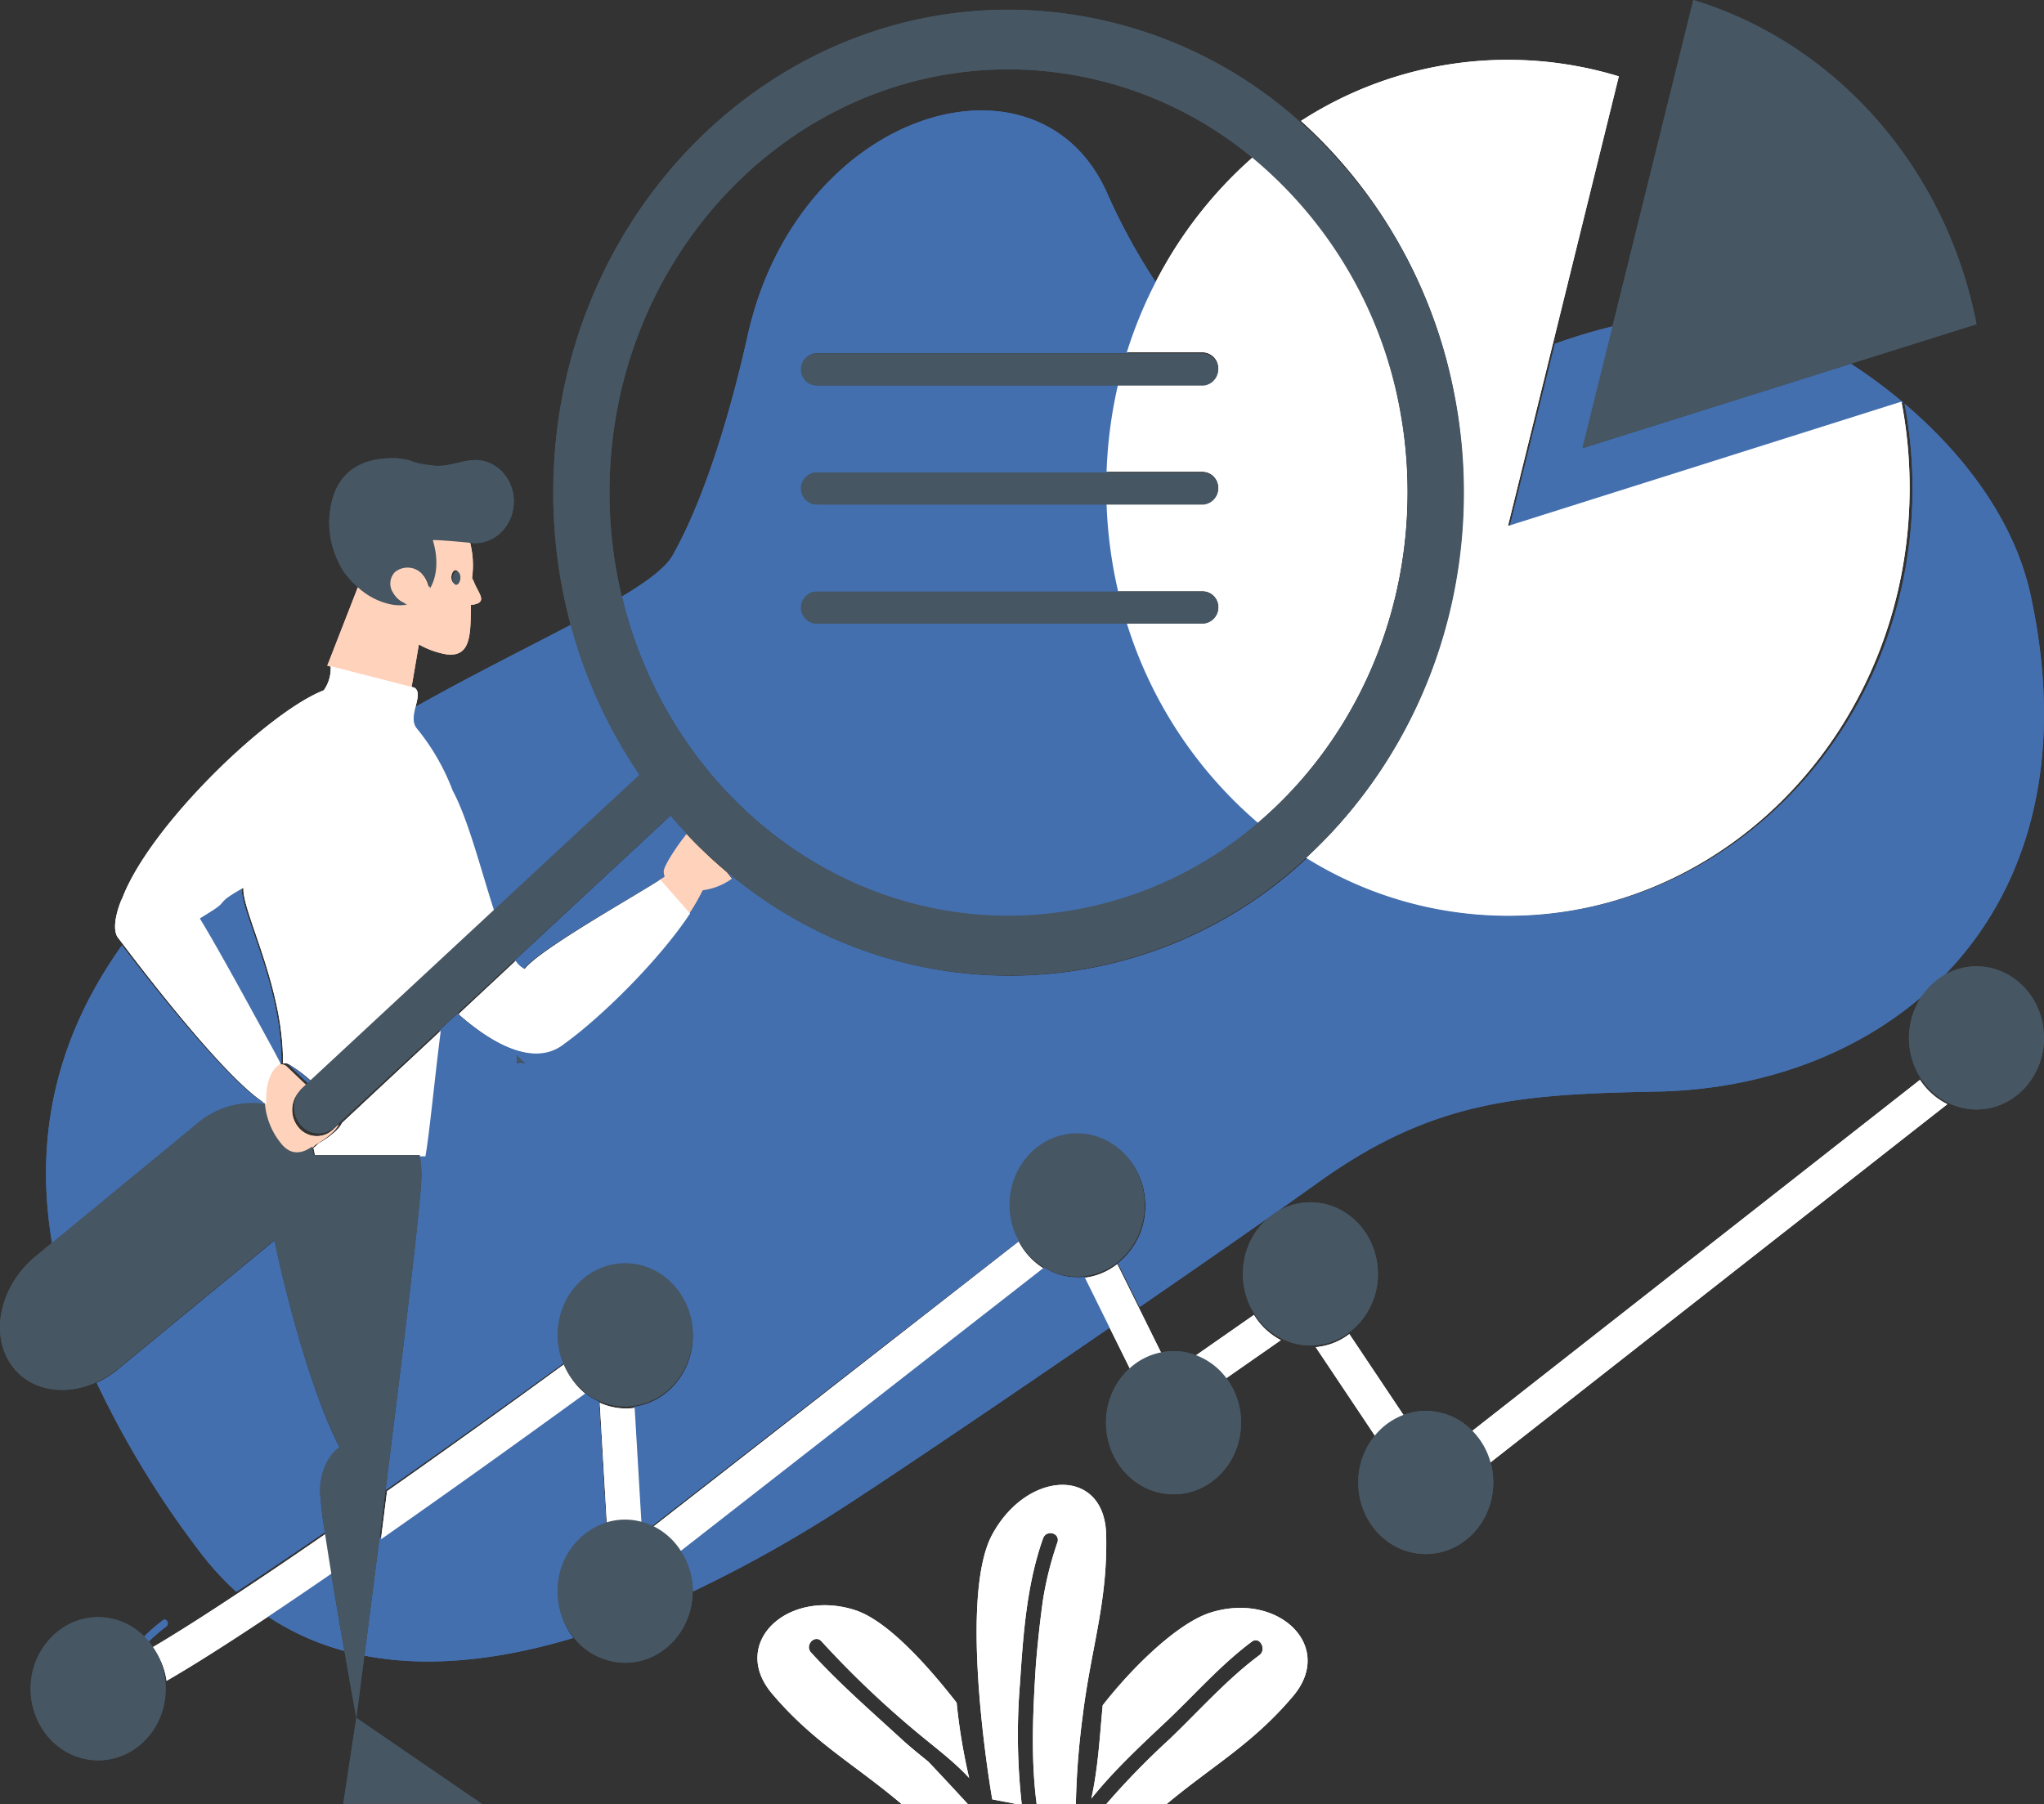 <svg xmlns="http://www.w3.org/2000/svg" width="443.999" height="392" viewBox="0 0 443.999 392"><rect x="0" y="0" width="443.999" height="392" fill="#333333" stroke="none"/><g transform="translate(-1135.001 -3282)"><path d="M1237.55,3407.66c.01-.19.03-.38.05-.57a19.879,19.879,0,0,0-.56-7.48l-.1-.01c-.66-.08-9.01-.87-8.2-.5,1.18,3.92.99,7.75-.63,10.47a6.643,6.643,0,0,0-1.63-3.09c-1.55-1.59-4.24-2.09-5.98-.52a3.631,3.631,0,0,0-.46,4.55,5.82,5.82,0,0,0,1.38,1.64,5.569,5.569,0,0,0,1.71.96,9.259,9.259,0,0,1-3.28.01,14.6,14.6,0,0,1-6.5-2.99.2.2,0,0,1-.07-.06c-.19-.14-.36-.31-.55-.46l-6.64,17.03,18.31,4.67,1.59-9.29a18.535,18.535,0,0,0,5.96,2.15c5.4.69,5.27-4.36,5.34-10.75a4.518,4.518,0,0,0,1.48-.32c1.7-.76.07-2.44-.78-4.57A5.453,5.453,0,0,0,1237.55,3407.66Zm-2.82-.23c-.08.79-.51,1.4-.97,1.35s-.78-.75-.71-1.55.51-1.4.97-1.35S1234.8,3406.62,1234.73,3407.43Zm59.27,65.54a13.923,13.923,0,0,1-6.43,2.58c-.17.36-.35.73-.55,1.1-.06.11-.12.23-.18.34-.15.28-.3.55-.45.82-.08.13-.15.26-.22.38-.17.29-.34.57-.52.86a3.785,3.785,0,0,1-.2.34c-.24.38-.48.76-.73,1.14-.02.02-.03.04-.05.06l-6.49-7.35c.36-.24.71-.46,1.07-.69a2.91,2.91,0,0,1-.21-1.18c.03-1.03,2.36-4.85,5.02-8.19a102,102,0,0,0,8.81,8.34Zm-86.64,54.46,1.19-1.11c-.6,1.49-3.08,3.21-4.36,4.03-.47.29-.79.47-.79.47a.743.743,0,0,0-.06.07l-.03.03c-.04.04-.1.09-.16.15l-.06.06q-.12.105-.27.24l-.05.05c-.13.1-.28.22-.44.34a2.745,2.745,0,0,1-.33.23c-.05.03-.09.06-.14.09a3.251,3.251,0,0,1-.31.19c-.04.02-.07.04-.11.06-.14.08-.29.15-.44.22-.05.02-.09.04-.14.06q-.18.075-.39.15c-.04.01-.08.03-.12.04-.17.05-.34.09-.52.13a.5.5,0,0,0-.12.02c-.15.02-.3.03-.45.04-.05,0-.09.01-.14.01a5.247,5.247,0,0,1-.56-.03.426.426,0,0,0-.11-.02c-.16-.03-.32-.07-.49-.12-.05-.02-.1-.03-.15-.05a3.765,3.765,0,0,1-.58-.27.161.161,0,0,1-.07-.04,3.458,3.458,0,0,1-.52-.36,1.01,1.01,0,0,1-.16-.13,5.049,5.049,0,0,1-.58-.56c-.17-.18-.31-.38-.46-.56a16.206,16.206,0,0,1-1.5-2.27,16.043,16.043,0,0,1-1.87-6.2,1.971,1.971,0,0,1-.02-.23c-.32-4.21,1.06-7.88,3.15-8.72.01.01.01.02.02.03v-.03a3.806,3.806,0,0,1,.45-.13,2.345,2.345,0,0,1,.65-.04,2.3,2.3,0,0,1,.82.32l4.34,4.15-1.19,1.11a5.709,5.709,0,0,0-1.66,2.91,5.9,5.9,0,0,0,1.16,5.14A5.141,5.141,0,0,0,1207.36,3527.43Z" fill="#ffd2bb"/><path d="M1166.15,3637.73a41.219,41.219,0,0,1,4.23-3.69c.78-.58,1.52.78.75,1.35a41.424,41.424,0,0,0-3.97,3.42C1166.84,3638.43,1166.5,3638.07,1166.15,3637.73Zm21.36-162.86c-5.99,3.34-3.44,2.81-6.51,4.78,1.47-.94,3.82-2.35,6.53-3.94A4.816,4.816,0,0,1,1187.51,3474.87Zm14.92,42.01a30.666,30.666,0,0,0-4.85-3.65l4.33,4.13Zm177.5-99.37h-67.6a3.5,3.5,0,0,1,0-6.98h65.69a98.647,98.647,0,0,1-2.51-18.92h-63.18a3.5,3.5,0,0,1,0-6.99h63.18a98.649,98.649,0,0,1,2.51-18.91h-65.69a3.5,3.5,0,0,1,0-6.99h67.6a96.278,96.278,0,0,1,6.26-15.2,132.882,132.882,0,0,1-10.74-19.65c-14.79-33.25-66.62-18.4-77.91,30.43-.78,3.38-6.61,30.89-16.39,48.31-1.51,2.69-5.43,5.64-11.02,8.99a94.248,94.248,0,0,0,13.08,30.21,91.952,91.952,0,0,0,6.68,8.88c15.89,18.63,38.86,30.36,64.37,30.36a83.341,83.341,0,0,0,54.25-20.26A93.213,93.213,0,0,1,1379.93,3417.51Zm-174.4,197.42c-6.89,4.72-13.36,9.09-19.2,12.93a64.361,64.361,0,0,1-8.32-9.22,204.186,204.186,0,0,1-21.99-36.16,21.2,21.2,0,0,0,4.57-2.89l34.02-28.01c2.94,14.27,8.59,34.4,14.19,45.02-2.55,1.79-4.29,5.41-4.29,9.58A85.031,85.031,0,0,0,1205.53,3614.93Zm1.33,8.57c.91,5.64,1.97,11.8,2.91,17.2a56.451,56.451,0,0,1-16.95-7.72Q1199.06,3628.825,1206.86,3623.5Zm49.33,4.51a16.112,16.112,0,0,0,3.33,9.88c-15.4,4.62-31.01,6.62-45.32,3.84.89-6.89,2.03-15.81,3.27-25.55,17.43-12.12,34.61-24.48,44.46-31.62a14.421,14.421,0,0,0,3.18,2l1.57,26.53A15.485,15.485,0,0,0,1256.19,3628.01Zm206.75-231.61,9.83-39.71a122.813,122.813,0,0,1,12.81-3.84l-6.56,26.49,58.07-18.28a113.618,113.618,0,0,1,11.36,8.43Zm0,84.54A83.347,83.347,0,0,1,1419,3468.4a94.494,94.494,0,0,1-126.04,3.02l1.12,1.44a14.007,14.007,0,0,1-6.41,2.57c-.16.35-.35.72-.54,1.09-.06.11-.12.23-.18.34-.15.27-.29.54-.45.81-.07.13-.15.25-.22.38-.16.28-.33.57-.51.86l-.21.33c-.23.38-.47.75-.73,1.13a.162.162,0,0,1-.04.07c-6.47,9.76-18.89,22.17-27.42,28.3-6.4,5.05-15.5.09-22.99-6.48l-3.89,3.62c-1.27,9.74-2.49,22.61-3.34,27.23h1.7a.01.01,0,0,1,.01.01h-2.67a24.125,24.125,0,0,1,.39,4.3c0,5.14-4.03,38.4-7.79,68.32,12.4-8.67,25.6-18.09,38.54-27.49a16.2,16.2,0,0,1-1.14-6.02c0-8.6,6.57-15.57,14.68-15.57s14.68,6.97,14.68,15.57c0,7.94-5.6,14.47-12.83,15.44l1.49,25.19a13.954,13.954,0,0,1,2.31.78l79.84-62.02a16.262,16.262,0,0,1-1.9-7.65c0-8.6,6.57-15.57,14.68-15.57s14.68,6.97,14.68,15.57a15.844,15.844,0,0,1-5.98,12.52l4.72,9.49c15.87-10.92,30.41-21.06,38.64-26.97,25.08-18.03,43.88-19.25,73.81-19.84,22.08-.44,43.12-7.8,58.62-21.68a15.109,15.109,0,0,1,2.93-2.78c18.21-18.15,27.55-46.16,19.56-83.29-3.55-16.5-14.69-30.9-27.41-41.7a98.542,98.542,0,0,1,1.73,18.4C1550.44,3439.38,1511.26,3480.94,1462.94,3480.94Zm-214.54,31.98a2.423,2.423,0,0,0-1.1.17c0-.56-.01-1.12-.01-1.7l1.93,1.84A2.521,2.521,0,0,0,1248.4,3512.92Zm-1.59-22.2,33.88-31.49q1.7,2,3.49,3.9c-2.65,3.32-4.97,7.12-5,8.14a2.705,2.705,0,0,0,.21,1.17c-.36.23-.71.45-1.07.68-5.54,3.59-26.19,15.08-29.54,19.37A5.055,5.055,0,0,1,1246.81,3490.72Zm-21.84-54.99c12.44-6.99,24.36-12.89,34.04-17.98a107.336,107.336,0,0,0,14.96,32.65l-31.81,29.55c-2.87-8.77-5.69-19.93-9.07-26.14a48.087,48.087,0,0,0-7.79-13.47C1224.24,3439.08,1224.57,3437.36,1224.97,3435.73Zm-47.35,90.64-31.3,25.78c-4.38-25.73,2.52-47.01,15.17-64.75,4.89,6.41,22.72,29.53,31.02,34.35a1.639,1.639,0,0,0,.02.23A18.632,18.632,0,0,0,1177.62,3526.37Zm193.18,33.07,5.42,10.91c-22.01,15.11-45.27,30.87-57.1,38.55a285.86,285.86,0,0,1-33.58,18.88,16.069,16.069,0,0,0-2.88-9.01l79.03-61.39a13.986,13.986,0,0,0,7.45,2.17A13.087,13.087,0,0,0,1370.8,3559.44Zm-175.13-46.35h-.02c-.58-1.14-1.2-2.31-1.83-3.45-2.87-5.19-11.39-20.93-15.81-28.13,1.06-.64,2.07-1.27,2.99-1.86,1.47-.94,3.82-2.35,6.53-3.94.49,5.83,8.78,21.51,8.59,37.25A2.131,2.131,0,0,0,1195.67,3513.09Zm0,0h-.02c.01.01.01.02.02.03Zm7.57,17.82-.05.05Zm-1.38.96c-.14.08-.29.15-.44.22C1201.57,3532.02,1201.72,3531.95,1201.86,3531.87Zm-2.17.65c.15-.01.3-.02.45-.04A3.417,3.417,0,0,1,1199.69,3532.52Zm1.09-.19a4.441,4.441,0,0,1-.52.13A4.441,4.441,0,0,0,1200.78,3532.33Zm.51-.19c-.13.06-.25.1-.39.15Zm-2.89.22a5.032,5.032,0,0,0,.49.12A5.032,5.032,0,0,1,1198.4,3532.36Zm1.15.17a5.392,5.392,0,0,1-.56-.03A5.392,5.392,0,0,0,1199.55,3532.53Zm4.18-2.07.03-.03Zm-.97.84c-.11.07-.22.15-.34.23C1202.54,3531.45,1202.65,3531.37,1202.76,3531.3Zm-4.51,1.01a3.714,3.714,0,0,1-.58-.26A3.714,3.714,0,0,0,1198.25,3532.31Zm5.32-1.69c-.02.02-.04.03-.06.05A.26.26,0,0,1,1203.57,3530.62Z" fill="#446fae"/><path d="M1428.11,3571.86l11.99,17.93a14.529,14.529,0,0,0-6.29,4.37l-13.01-19.46A14.018,14.018,0,0,0,1428.11,3571.86Zm123.95-55.23-97.54,76.5a15.825,15.825,0,0,1,4.07,6.75l99.41-77.97A15.082,15.082,0,0,1,1552.06,3516.63Zm-157.64,60.11a14.6,14.6,0,0,1,6.75,4.85l12.06-8.41a14.946,14.946,0,0,1-5.85-5.48Zm-13.86,2.88a14.233,14.233,0,0,1,6.82-3.38l-4.98-10.07-4.71-9.5a14.125,14.125,0,0,1-7.02,2.95l5.4,10.92Zm-193.85,48.54c-7.3,4.84-13.61,8.85-18.52,11.74a16.018,16.018,0,0,1,3,7.3c5.16-2.98,12.22-7.4,21.99-13.91q6.225-4.155,14-9.5c-.5-3.09-.95-6.02-1.33-8.59C1198.99,3619.94,1192.54,3624.31,1186.71,3628.16Zm84.3-40.13a13.81,13.81,0,0,1-5.73-1.24l1.56,26.57a13.607,13.607,0,0,1,7.51-.23l-1.49-25.23A14.119,14.119,0,0,1,1271.01,3588.03Zm-13.5-9.57c-12.91,9.42-26.07,18.86-38.43,27.54-.45,3.55-.89,7.05-1.32,10.45,17.39-12.14,34.52-24.52,44.34-31.66A15.657,15.657,0,0,1,1257.51,3578.46Zm98.76-26.67-79.62,62.13a14.855,14.855,0,0,1,6.13,5.13l78.81-61.5A15.143,15.143,0,0,1,1356.27,3551.79Zm94.36-185.46a111.841,111.841,0,0,1,2.29,22.52c0,31.74-13.26,60.25-34.18,79.56a82.769,82.769,0,0,0,43.82,12.56c48.19,0,87.25-41.63,87.25-92.98a98.782,98.782,0,0,0-1.72-18.43c-.01-.1-.03-.2-.05-.3l-.21.07-85.27,26.95,9.8-39.77,14.28-57.92a82.694,82.694,0,0,0-69.03,9.68A106.7,106.7,0,0,1,1450.63,3366.33Zm-54.25,25.16h-21.01a99.058,99.058,0,0,0,2.5,18.95h18.51a3.5,3.5,0,0,1,0,6.99h-16.61a93.489,93.489,0,0,0,28.5,43.36c19.77-16.92,32.45-42.88,32.45-71.94a98.117,98.117,0,0,0-1.56-17.44,93.4,93.4,0,0,0-31.9-55.35,92.252,92.252,0,0,0-21.24,27.25,95.254,95.254,0,0,0-6.25,15.23h16.61a3.507,3.507,0,0,1,0,7h-18.51a98.953,98.953,0,0,0-2.5,18.95h21.01a3.507,3.507,0,0,1,0,7Zm-203.51,130.37c-.32-4.19,1.05-7.84,3.13-8.68-.58-1.14-1.2-2.31-1.82-3.46-2.86-5.19-11.36-20.96-15.77-28.17,1.06-.64,2.06-1.27,2.99-1.87,3.05-1.97.52-1.44,6.49-4.79a6.116,6.116,0,0,0,.01.85c.49,5.84,8.77,21.54,8.57,37.32a1.958,1.958,0,0,1,.64-.05,2.438,2.438,0,0,1,.82.31,30.68,30.68,0,0,1,4.83,3.65l39.62-36.98c-2.86-8.79-5.67-19.97-9.04-26.2a48.309,48.309,0,0,0-7.77-13.49c-1.06-1.26-.73-2.99-.33-4.61.44-1.82.98-3.51-.23-4.29h0l-18.19-4.66a8.167,8.167,0,0,1-1.49,5.25c-6.57,2.55-17.16,11.01-26.42,20.74-7.78,8.17-14.62,17.24-17.36,24.47-.21.23-2.73,6.28-.87,8.59.08.09.52.68,1.26,1.65C1166.81,3493.87,1184.6,3517.03,1192.87,3521.86Zm23.99-2.94-7.59,7.09c-.59,1.49-3.06,3.2-4.34,4.01-.47.29-.78.47-.78.47a.517.517,0,0,1-.06.07c-.01.01-.02.01-.03.03-.04.04-.09.09-.16.15l-.06.06a3.208,3.208,0,0,1-.26.23.262.262,0,0,1-.06.05,5.377,5.377,0,0,1-.43.34h0a16.247,16.247,0,0,1,.36,1.82h23.96c.85-4.63,2.07-17.52,3.34-27.28Zm40.69-10.1c8.5-6.14,20.9-18.56,27.35-28.35l-6.46-7.33c-5.52,3.6-26.11,15.11-29.46,19.41a5.065,5.065,0,0,1-1.96-1.78l-12.39,11.57C1242.09,3508.91,1251.17,3513.89,1257.55,3508.82Zm117.73,106.59c-.36-14.68-17.1-14.09-24.74,0s0,57.54,0,57.54l5.41,1.05h.99a136.1,136.1,0,0,1-.38-26.24c.7-10.61,1.45-21.46,5.01-31.5.73-2.04,3.84-1.16,3.11.91a73.7,73.7,0,0,0-3.16,12.7c-.63,4.58-1.12,9.18-1.5,13.79-.09,1.37-.17,2.74-.25,4.1-.49,8.76-.72,17.56.42,26.24h8.51a172.289,172.289,0,0,1,1.49-19.25C1372,3640.07,1375.64,3630.09,1375.28,3615.41Zm-61.83,23.21a210.105,210.105,0,0,0,21.26,20.21c3.69,3.06,7.56,5.95,10.81,9.47a127.3,127.3,0,0,1-2.72-16.35c-7.09-9.08-15.45-18.03-22.17-20.15-14.64-4.62-27.16,7.23-17.95,18.15,8.96,10.61,17.79,15.24,28.2,24.05h14.37c-2.83-3.1-5.7-6.17-8.58-9.22-1.89-1.54-3.8-3.06-5.61-4.71-6.76-6.21-13.66-12.19-19.89-19.03C1309.73,3639.46,1312,3637.03,1313.45,3638.62Zm84.49-6.24c-6.72,2.12-16.32,11.07-23.41,20.14-.65,6.86-.99,13.6-2.47,20.27,4.91-6.12,10.59-11.39,16.27-16.74,6.19-5.84,11.79-12.3,18.6-17.37,1.7-1.26,3.31,1.71,1.62,2.96-7.08,5.27-13.09,12.1-19.5,18.23A168.243,168.243,0,0,0,1375.3,3674h13.08c10.1-8.43,18.75-13.1,27.51-23.48C1425.1,3639.6,1412.58,3627.76,1397.94,3632.38Z" fill="#fff"/><path d="M1564.34,3352.44l-27.62,8.69-58.01,18.25,6.55-26.45,17.57-70.93C1533.85,3291.43,1557.8,3318.57,1564.34,3352.44ZM1217.46,3615.9c.43-3.4.87-6.89,1.31-10.42,3.76-29.89,7.78-63.1,7.78-68.23a24.22,24.22,0,0,0-.38-4.3h-23.05a15.656,15.656,0,0,0-.36-1.81c-.11.07-.22.15-.33.23-.05.03-.09.06-.14.09-.1.06-.2.12-.31.18-.04.02-.07.05-.11.07-.14.07-.29.14-.44.21-.05.02-.09.04-.13.06-.13.05-.26.1-.39.14-.04.02-.09.03-.13.05-.17.05-.34.09-.51.13-.04,0-.08.01-.12.01a3.439,3.439,0,0,1-.45.05c-.05,0-.09.01-.14.01a3.6,3.6,0,0,1-.56-.04.355.355,0,0,1-.1-.02,2.872,2.872,0,0,1-.49-.11c-.05-.02-.1-.03-.15-.05a3.356,3.356,0,0,1-.58-.27.159.159,0,0,1-.07-.04,4.055,4.055,0,0,1-.52-.36c-.05-.04-.1-.08-.16-.12-.19-.17-.38-.35-.58-.56-.16-.18-.3-.37-.45-.56a14.593,14.593,0,0,1-1.49-2.25,15.837,15.837,0,0,1-1.86-6.16,18.569,18.569,0,0,0-14.89,4.39l-31.28,25.74-3.62,2.98c-7.79,6.41-10.1,17.08-5.16,23.82,4.01,5.49,11.59,6.69,18.48,3.49a21.142,21.142,0,0,0,4.56-2.89l33.98-27.97c2.94,14.25,8.59,34.36,14.17,44.96-2.54,1.79-4.28,5.4-4.28,9.57a86.858,86.858,0,0,0,1.01,8.73c.38,2.56.84,5.48,1.34,8.56.91,5.63,1.96,11.78,2.9,17.18,1.45,8.33,2.64,14.85,2.64,14.85s.7-5.38,1.79-13.82C1215.08,3634.54,1216.22,3625.63,1217.46,3615.9Zm-6.64-208.24a19.909,19.909,0,0,0,2.29,2.22c.18.15.36.32.54.46a.179.179,0,0,0,.07.05,14.586,14.586,0,0,0,6.47,2.98,9.141,9.141,0,0,0,3.26-.02,5.491,5.491,0,0,1-1.7-.95,5.61,5.61,0,0,1-1.37-1.63,3.587,3.587,0,0,1,.45-4.51,4.379,4.379,0,0,1,5.95.51,6.625,6.625,0,0,1,1.63,3.07c1.61-2.7,1.8-6.5.63-10.39-.81-.37,7.5.41,8.16.5l.1.01h0c4.56.52,8.69-2.99,9.25-7.91.56-4.95-2.71-9.44-7.31-10.03-3.4-.44-6.35,1.62-10.38,1.12-.92-.12-1.63-.22-2.18-.32-2.81-.49-1.63-.77-4.84-1.18l-.48-.06h-.05c-12.42-.47-14.54,7.89-14.8,13.57a20.342,20.342,0,0,0,3.2,11.13Q1210.25,3407,1210.82,3407.66Zm36.43,105.29a2.426,2.426,0,0,1,1.1-.17,2.682,2.682,0,0,1,.82.31l-1.93-1.83C1247.25,3511.83,1247.25,3512.39,1247.25,3512.95Zm-13.92-105.43c-.07.8.25,1.48.7,1.54.47.05.89-.55.97-1.35s-.25-1.48-.7-1.53C1233.83,3406.13,1233.4,3406.73,1233.33,3407.52Zm185.43,60.8a94.4,94.4,0,0,1-125.9,3.02,102.3,102.3,0,0,1-8.77-8.28c-1.19-1.27-2.35-2.56-3.48-3.89l-33.85,31.44-12.41,11.53-3.89,3.61-13.91,12.92-7.6,7.07-1.18,1.1a5.139,5.139,0,0,1-7.54-.53,5.84,5.84,0,0,1-1.33-3.73,5.777,5.777,0,0,1,.17-1.37,5.655,5.655,0,0,1,1.66-2.89l1.18-1.1.52-.49,39.69-36.87,31.77-29.51a107.312,107.312,0,0,1-14.94-32.61,110.769,110.769,0,0,1-3.77-28.73c0-57.84,44.36-104.9,98.91-104.9a95.17,95.17,0,0,1,63.54,24.58,106.169,106.169,0,0,1,33.07,57.87,110.58,110.58,0,0,1,2.29,22.45C1452.99,3420.65,1439.72,3449.07,1418.76,3468.32Zm-10.48-7.6c19.8-16.86,32.49-42.74,32.49-71.71a97.444,97.444,0,0,0-1.56-17.38,92.975,92.975,0,0,0-31.95-55.18,83.156,83.156,0,0,0-53.17-19.38c-47.81,0-86.7,41.24-86.7,91.94a97.01,97.01,0,0,0,2.67,22.59,94.015,94.015,0,0,0,13.07,30.17,88.915,88.915,0,0,0,6.67,8.87c15.87,18.61,38.81,30.32,64.29,30.32A83.238,83.238,0,0,0,1408.28,3460.72ZM1209.55,3674h30.21l-27.36-18.76Zm61.24-117.54c-8.09,0-14.66,6.96-14.66,15.55a16.353,16.353,0,0,0,1.14,6.01,15.524,15.524,0,0,0,4.59,6.31,14.455,14.455,0,0,0,3.19,1.99,13.828,13.828,0,0,0,5.74,1.25,13.986,13.986,0,0,0,1.85-.14c7.23-.97,12.82-7.49,12.82-15.42C1285.46,3563.42,1278.89,3556.46,1270.79,3556.46Zm11.79,62.03a14.855,14.855,0,0,0-6.14-5.12,13.065,13.065,0,0,0-2.31-.78,13.582,13.582,0,0,0-3.34-.42,13.836,13.836,0,0,0-4.18.65,15.451,15.451,0,0,0-10.48,14.9,16.055,16.055,0,0,0,3.33,9.86,14.313,14.313,0,0,0,11.34,5.69c8.09,0,14.66-6.96,14.66-15.55,0-.08-.01-.16-.01-.24A16.073,16.073,0,0,0,1282.58,3618.49Zm101.04-74.7c0-8.58-6.57-15.55-14.67-15.55s-14.66,6.96-14.66,15.55a16.1,16.1,0,0,0,1.9,7.64,15.268,15.268,0,0,0,5.32,5.75,13.951,13.951,0,0,0,7.44,2.17,12.964,12.964,0,0,0,1.66-.11,14.092,14.092,0,0,0,7.04-2.94A15.846,15.846,0,0,0,1383.62,3543.79Zm10.78,32.52a13.632,13.632,0,0,0-4.48-.75,14.434,14.434,0,0,0-2.57.25,14.164,14.164,0,0,0-6.83,3.37,15.893,15.893,0,0,0-5.27,11.93c0,8.59,6.57,15.56,14.67,15.56s14.66-6.97,14.66-15.56a16.064,16.064,0,0,0-3.41-9.97A14.61,14.61,0,0,0,1394.4,3576.31Zm39.91-17.52c0-8.59-6.57-15.56-14.67-15.56s-14.66,6.96-14.66,15.56a16.185,16.185,0,0,0,2.4,8.51,14.99,14.99,0,0,0,5.86,5.46,13.9,13.9,0,0,0,6.4,1.58,11.487,11.487,0,0,0,1.18-.07,13.987,13.987,0,0,0,7.33-2.83A15.827,15.827,0,0,0,1434.31,3558.79Zm20.29,33.86a14.148,14.148,0,0,0-9.9-4.1,13.739,13.739,0,0,0-4.54.77,14.692,14.692,0,0,0-6.31,4.35,16,16,0,0,0-3.81,10.43c0,8.59,6.57,15.55,14.66,15.55s14.67-6.96,14.67-15.55a16.4,16.4,0,0,0-.7-4.73A15.624,15.624,0,0,0,1454.6,3592.65Zm109.73-100.69a14,14,0,0,0-8.17,2.64,15.355,15.355,0,0,0-2.93,2.77,16.26,16.26,0,0,0-.93,19.02,15.068,15.068,0,0,0,5.95,5.26,13.867,13.867,0,0,0,6.09,1.41c8.09,0,14.66-6.96,14.66-15.55S1572.43,3491.96,1564.33,3491.96Zm-396.52,147.31c-.2-.26-.39-.52-.61-.77a12.78,12.78,0,0,0-1.01-1.07,14.135,14.135,0,0,0-8.92-4.03,13.884,13.884,0,0,0-8.37,2.11,14.5,14.5,0,0,0-1.56,1.14,15.755,15.755,0,0,0-5.65,11.27c-.52,8.57,5.61,15.97,13.7,16.52s15.05-5.95,15.57-14.52a16.49,16.49,0,0,0-.15-3.38A15.952,15.952,0,0,0,1167.81,3639.27Zm228.56-280.47h-84.16a3.5,3.5,0,0,0,0,6.98h84.16a3.5,3.5,0,0,0,0-6.98Zm0,25.86h-84.16a3.5,3.5,0,0,0,0,6.98h84.16a3.5,3.5,0,0,0,0-6.98Zm0,25.87h-84.16a3.5,3.5,0,0,0,0,6.98h84.16a3.5,3.5,0,0,0,0-6.98Z" fill="#465663"/><path d="M1237.55,3407.66c.01-.19.03-.38.05-.57a19.879,19.879,0,0,0-.56-7.48l-.1-.01c-.66-.08-9.01-.87-8.2-.5,1.18,3.92.99,7.75-.63,10.47a6.643,6.643,0,0,0-1.63-3.09c-1.55-1.59-4.24-2.09-5.98-.52a3.631,3.631,0,0,0-.46,4.55,5.82,5.82,0,0,0,1.38,1.64,5.569,5.569,0,0,0,1.71.96,9.259,9.259,0,0,1-3.28.01,14.6,14.6,0,0,1-6.5-2.99.2.2,0,0,1-.07-.06c-.19-.14-.36-.31-.55-.46l-6.64,17.03,18.31,4.67,1.59-9.29a18.535,18.535,0,0,0,5.96,2.15c5.4.69,5.27-4.36,5.34-10.75a4.518,4.518,0,0,0,1.48-.32c1.7-.76.07-2.44-.78-4.57A5.453,5.453,0,0,0,1237.55,3407.66Zm-2.82-.23c-.08.79-.51,1.4-.97,1.35s-.78-.75-.71-1.55.51-1.4.97-1.35S1234.8,3406.62,1234.73,3407.43Zm59.27,65.54a13.923,13.923,0,0,1-6.43,2.58c-.17.36-.35.73-.55,1.1-.06.11-.12.23-.18.34-.15.28-.3.55-.45.82-.08.13-.15.26-.22.38-.17.29-.34.57-.52.86a3.785,3.785,0,0,1-.2.34c-.24.38-.48.76-.73,1.14-.02.02-.03.04-.05.06l-6.49-7.35c.36-.24.71-.46,1.07-.69a2.91,2.91,0,0,1-.21-1.18c.03-1.03,2.36-4.85,5.02-8.19a102,102,0,0,0,8.81,8.34Zm-86.64,54.46,1.19-1.11c-.6,1.49-3.08,3.21-4.36,4.03-.47.29-.79.47-.79.47a.743.743,0,0,0-.06.07l-.03.03c-.04.04-.1.09-.16.15l-.06.06q-.12.105-.27.24l-.05.05c-.13.1-.28.22-.44.34a2.745,2.745,0,0,1-.33.23c-.05.03-.09.06-.14.09a3.251,3.251,0,0,1-.31.19c-.04.02-.07.04-.11.06-.14.08-.29.15-.44.22-.05.02-.09.04-.14.06q-.18.075-.39.15c-.04.01-.08.03-.12.04-.17.05-.34.09-.52.13a.5.5,0,0,0-.12.02c-.15.02-.3.03-.45.04-.05,0-.09.01-.14.01a5.247,5.247,0,0,1-.56-.03.426.426,0,0,0-.11-.02c-.16-.03-.32-.07-.49-.12-.05-.02-.1-.03-.15-.05a3.765,3.765,0,0,1-.58-.27.161.161,0,0,1-.07-.04,3.458,3.458,0,0,1-.52-.36,1.01,1.01,0,0,1-.16-.13,5.049,5.049,0,0,1-.58-.56c-.17-.18-.31-.38-.46-.56a16.206,16.206,0,0,1-1.5-2.27,16.043,16.043,0,0,1-1.87-6.2,1.971,1.971,0,0,1-.02-.23c-.32-4.21,1.06-7.88,3.15-8.72.01.01.01.02.02.03v-.03a3.806,3.806,0,0,1,.45-.13,2.345,2.345,0,0,1,.65-.04,2.3,2.3,0,0,1,.82.32l4.34,4.15-1.19,1.11a5.709,5.709,0,0,0-1.66,2.91,5.9,5.9,0,0,0,1.16,5.14A5.141,5.141,0,0,0,1207.36,3527.43Z" fill="#ffd2bb"/><path d="M1166.15,3637.73a41.219,41.219,0,0,1,4.23-3.69c.78-.58,1.52.78.75,1.35a41.424,41.424,0,0,0-3.97,3.42C1166.84,3638.43,1166.5,3638.07,1166.15,3637.73Zm21.36-162.86c-5.99,3.34-3.44,2.81-6.51,4.78,1.47-.94,3.82-2.35,6.53-3.94A4.816,4.816,0,0,1,1187.51,3474.87Zm14.92,42.01a30.666,30.666,0,0,0-4.85-3.65l4.33,4.13Zm177.5-99.37h-67.6a3.5,3.5,0,0,1,0-6.98h65.69a98.647,98.647,0,0,1-2.51-18.92h-63.18a3.5,3.5,0,0,1,0-6.99h63.18a98.649,98.649,0,0,1,2.51-18.91h-65.69a3.5,3.5,0,0,1,0-6.99h67.6a96.278,96.278,0,0,1,6.26-15.2,132.882,132.882,0,0,1-10.74-19.65c-14.79-33.25-66.62-18.4-77.91,30.43-.78,3.38-6.61,30.89-16.39,48.31-1.51,2.69-5.43,5.64-11.02,8.99a94.248,94.248,0,0,0,13.08,30.21,91.952,91.952,0,0,0,6.68,8.88c15.89,18.63,38.86,30.36,64.37,30.36a83.341,83.341,0,0,0,54.25-20.26A93.213,93.213,0,0,1,1379.93,3417.51Zm-174.4,197.42c-6.89,4.72-13.36,9.09-19.2,12.93a64.361,64.361,0,0,1-8.32-9.22,204.186,204.186,0,0,1-21.99-36.16,21.2,21.2,0,0,0,4.57-2.89l34.02-28.01c2.94,14.27,8.59,34.4,14.19,45.02-2.55,1.79-4.29,5.41-4.29,9.58A85.031,85.031,0,0,0,1205.53,3614.93Zm1.33,8.57c.91,5.64,1.97,11.8,2.91,17.2a56.451,56.451,0,0,1-16.95-7.72Q1199.06,3628.825,1206.86,3623.5Zm49.33,4.51a16.112,16.112,0,0,0,3.33,9.88c-15.4,4.62-31.01,6.62-45.32,3.84.89-6.89,2.03-15.81,3.27-25.55,17.43-12.12,34.61-24.48,44.46-31.62a14.421,14.421,0,0,0,3.18,2l1.57,26.53A15.485,15.485,0,0,0,1256.19,3628.01Zm206.75-231.61,9.83-39.71a122.813,122.813,0,0,1,12.81-3.84l-6.56,26.49,58.07-18.28a113.618,113.618,0,0,1,11.36,8.43Zm0,84.54A83.347,83.347,0,0,1,1419,3468.4a94.494,94.494,0,0,1-126.04,3.02l1.12,1.44a14.007,14.007,0,0,1-6.41,2.57c-.16.35-.35.72-.54,1.09-.06.11-.12.23-.18.34-.15.27-.29.54-.45.81-.07.13-.15.25-.22.38-.16.28-.33.57-.51.86l-.21.33c-.23.38-.47.75-.73,1.13a.162.162,0,0,1-.04.07c-6.47,9.76-18.89,22.17-27.42,28.3-6.4,5.05-15.5.09-22.99-6.48l-3.89,3.62c-1.27,9.74-2.49,22.61-3.34,27.23h1.7a.01.01,0,0,1,.01.01h-2.67a24.125,24.125,0,0,1,.39,4.3c0,5.14-4.03,38.4-7.79,68.32,12.4-8.67,25.6-18.09,38.54-27.49a16.2,16.2,0,0,1-1.14-6.02c0-8.6,6.57-15.57,14.68-15.57s14.68,6.97,14.68,15.57c0,7.94-5.6,14.47-12.83,15.44l1.49,25.19a13.954,13.954,0,0,1,2.31.78l79.84-62.02a16.262,16.262,0,0,1-1.9-7.65c0-8.6,6.57-15.57,14.68-15.57s14.68,6.97,14.68,15.57a15.844,15.844,0,0,1-5.98,12.52l4.72,9.49c15.87-10.92,30.41-21.06,38.64-26.97,25.08-18.03,43.88-19.25,73.81-19.84,22.08-.44,43.12-7.8,58.62-21.68a15.109,15.109,0,0,1,2.93-2.78c18.21-18.15,27.55-46.16,19.56-83.29-3.55-16.5-14.69-30.9-27.41-41.7a98.542,98.542,0,0,1,1.73,18.4C1550.44,3439.38,1511.26,3480.94,1462.94,3480.94Zm-214.54,31.98a2.423,2.423,0,0,0-1.1.17c0-.56-.01-1.12-.01-1.7l1.93,1.84A2.521,2.521,0,0,0,1248.4,3512.92Zm-1.59-22.2,33.88-31.49q1.7,2,3.49,3.9c-2.65,3.32-4.97,7.12-5,8.14a2.705,2.705,0,0,0,.21,1.17c-.36.23-.71.45-1.07.68-5.54,3.59-26.19,15.08-29.54,19.37A5.055,5.055,0,0,1,1246.81,3490.72Zm-21.84-54.99c12.44-6.99,24.36-12.89,34.04-17.98a107.336,107.336,0,0,0,14.96,32.65l-31.81,29.55c-2.87-8.77-5.69-19.93-9.07-26.14a48.087,48.087,0,0,0-7.79-13.47C1224.24,3439.08,1224.57,3437.36,1224.97,3435.73Zm-47.35,90.64-31.3,25.78c-4.38-25.73,2.52-47.01,15.17-64.75,4.89,6.41,22.72,29.53,31.02,34.35a1.639,1.639,0,0,0,.02.23A18.632,18.632,0,0,0,1177.62,3526.37Zm193.18,33.07,5.42,10.91c-22.01,15.11-45.27,30.87-57.1,38.55a285.86,285.86,0,0,1-33.58,18.88,16.069,16.069,0,0,0-2.88-9.01l79.03-61.39a13.986,13.986,0,0,0,7.45,2.17A13.087,13.087,0,0,0,1370.8,3559.44Zm-175.13-46.35h-.02c-.58-1.14-1.2-2.31-1.83-3.45-2.87-5.19-11.39-20.93-15.81-28.13,1.06-.64,2.07-1.27,2.99-1.86,1.47-.94,3.82-2.35,6.53-3.94.49,5.83,8.78,21.51,8.59,37.25A2.131,2.131,0,0,0,1195.67,3513.09Zm0,0h-.02c.01.01.01.02.02.03Zm7.57,17.82-.05.05Zm-1.38.96c-.14.08-.29.15-.44.22C1201.57,3532.02,1201.72,3531.95,1201.86,3531.87Zm-2.17.65c.15-.01.3-.02.45-.04A3.417,3.417,0,0,1,1199.69,3532.52Zm1.09-.19a4.441,4.441,0,0,1-.52.13A4.441,4.441,0,0,0,1200.78,3532.33Zm.51-.19c-.13.06-.25.1-.39.15Zm-2.89.22a5.032,5.032,0,0,0,.49.12A5.032,5.032,0,0,1,1198.4,3532.36Zm1.15.17a5.392,5.392,0,0,1-.56-.03A5.392,5.392,0,0,0,1199.55,3532.53Zm4.18-2.07.03-.03Zm-.97.84c-.11.07-.22.15-.34.23C1202.54,3531.45,1202.65,3531.37,1202.76,3531.3Zm-4.51,1.01a3.714,3.714,0,0,1-.58-.26A3.714,3.714,0,0,0,1198.25,3532.31Zm5.32-1.69c-.02.02-.04.03-.06.05A.26.26,0,0,1,1203.57,3530.62Z" fill="#446fae"/><path d="M1428.11,3571.86l11.99,17.93a14.529,14.529,0,0,0-6.29,4.37l-13.01-19.46A14.018,14.018,0,0,0,1428.11,3571.86Zm123.95-55.23-97.54,76.5a15.825,15.825,0,0,1,4.07,6.75l99.41-77.97A15.082,15.082,0,0,1,1552.06,3516.63Zm-157.64,60.11a14.6,14.6,0,0,1,6.75,4.85l12.06-8.41a14.946,14.946,0,0,1-5.85-5.48Zm-13.86,2.88a14.233,14.233,0,0,1,6.82-3.38l-4.98-10.07-4.71-9.5a14.125,14.125,0,0,1-7.02,2.95l5.4,10.92Zm-193.85,48.54c-7.3,4.84-13.61,8.85-18.52,11.74a16.018,16.018,0,0,1,3,7.3c5.16-2.98,12.22-7.4,21.99-13.91q6.225-4.155,14-9.5c-.5-3.09-.95-6.02-1.33-8.59C1198.99,3619.94,1192.54,3624.31,1186.71,3628.16Zm84.3-40.13a13.81,13.81,0,0,1-5.73-1.24l1.56,26.57a13.607,13.607,0,0,1,7.51-.23l-1.49-25.23A14.119,14.119,0,0,1,1271.01,3588.03Zm-13.5-9.57c-12.91,9.42-26.07,18.86-38.43,27.54-.45,3.55-.89,7.05-1.32,10.45,17.39-12.14,34.52-24.52,44.34-31.66A15.657,15.657,0,0,1,1257.51,3578.46Zm98.76-26.67-79.62,62.13a14.855,14.855,0,0,1,6.13,5.13l78.81-61.5A15.143,15.143,0,0,1,1356.27,3551.79Zm94.36-185.46a111.841,111.841,0,0,1,2.29,22.52c0,31.74-13.26,60.25-34.18,79.56a82.769,82.769,0,0,0,43.82,12.56c48.19,0,87.25-41.63,87.25-92.98a98.782,98.782,0,0,0-1.72-18.43c-.01-.1-.03-.2-.05-.3l-.21.07-85.27,26.95,9.8-39.77,14.28-57.92a82.694,82.694,0,0,0-69.03,9.68A106.7,106.7,0,0,1,1450.63,3366.33Zm-54.25,25.16h-21.01a99.058,99.058,0,0,0,2.5,18.95h18.51a3.5,3.5,0,0,1,0,6.99h-16.61a93.489,93.489,0,0,0,28.5,43.36c19.77-16.92,32.45-42.88,32.45-71.94a98.117,98.117,0,0,0-1.56-17.44,93.4,93.4,0,0,0-31.9-55.35,92.252,92.252,0,0,0-21.24,27.25,95.254,95.254,0,0,0-6.25,15.23h16.61a3.507,3.507,0,0,1,0,7h-18.51a98.953,98.953,0,0,0-2.5,18.95h21.01a3.507,3.507,0,0,1,0,7Zm-203.51,130.37c-.32-4.19,1.05-7.84,3.13-8.68-.58-1.14-1.2-2.31-1.82-3.46-2.86-5.19-11.36-20.96-15.77-28.17,1.06-.64,2.06-1.27,2.99-1.87,3.05-1.97.52-1.44,6.49-4.79a6.116,6.116,0,0,0,.01.85c.49,5.84,8.77,21.54,8.57,37.32a1.958,1.958,0,0,1,.64-.05,2.438,2.438,0,0,1,.82.31,30.68,30.68,0,0,1,4.83,3.65l39.62-36.98c-2.86-8.79-5.67-19.97-9.04-26.2a48.309,48.309,0,0,0-7.77-13.49c-1.06-1.26-.73-2.99-.33-4.61.44-1.82.98-3.51-.23-4.29h0l-18.19-4.66a8.167,8.167,0,0,1-1.49,5.25c-6.57,2.55-17.16,11.01-26.42,20.74-7.78,8.17-14.62,17.24-17.36,24.47-.21.23-2.73,6.28-.87,8.59.08.09.52.68,1.26,1.65C1166.81,3493.87,1184.6,3517.03,1192.87,3521.86Zm23.99-2.94-7.59,7.09c-.59,1.49-3.06,3.2-4.34,4.01-.47.29-.78.47-.78.47a.517.517,0,0,1-.06.07c-.01.01-.02.01-.03.03-.04.04-.09.09-.16.15l-.06.06a3.208,3.208,0,0,1-.26.23.262.262,0,0,1-.06.05,5.377,5.377,0,0,1-.43.34h0a16.247,16.247,0,0,1,.36,1.82h23.96c.85-4.63,2.07-17.52,3.34-27.28Zm40.69-10.1c8.5-6.14,20.9-18.56,27.35-28.35l-6.46-7.33c-5.52,3.6-26.11,15.11-29.46,19.41a5.065,5.065,0,0,1-1.96-1.78l-12.39,11.57C1242.09,3508.91,1251.17,3513.89,1257.55,3508.82Zm117.73,106.59c-.36-14.68-17.1-14.09-24.74,0s0,57.54,0,57.54l5.41,1.05h.99a136.1,136.1,0,0,1-.38-26.24c.7-10.61,1.45-21.46,5.01-31.5.73-2.04,3.84-1.16,3.11.91a73.7,73.7,0,0,0-3.16,12.7c-.63,4.58-1.12,9.18-1.5,13.79-.09,1.37-.17,2.74-.25,4.1-.49,8.76-.72,17.56.42,26.24h8.51a172.289,172.289,0,0,1,1.49-19.25C1372,3640.07,1375.64,3630.09,1375.28,3615.41Zm-61.83,23.21a210.105,210.105,0,0,0,21.26,20.21c3.69,3.06,7.56,5.95,10.81,9.47a127.3,127.3,0,0,1-2.72-16.35c-7.09-9.08-15.45-18.03-22.17-20.15-14.64-4.62-27.16,7.23-17.95,18.15,8.96,10.61,17.79,15.24,28.2,24.05h14.37c-2.83-3.1-5.7-6.17-8.58-9.22-1.89-1.54-3.8-3.06-5.61-4.71-6.76-6.21-13.66-12.19-19.89-19.03C1309.73,3639.46,1312,3637.03,1313.45,3638.62Zm84.49-6.24c-6.72,2.12-16.32,11.07-23.41,20.14-.65,6.86-.99,13.6-2.47,20.27,4.91-6.12,10.59-11.39,16.27-16.74,6.19-5.84,11.79-12.3,18.6-17.37,1.7-1.26,3.31,1.71,1.62,2.96-7.08,5.27-13.09,12.1-19.5,18.23A168.243,168.243,0,0,0,1375.3,3674h13.08c10.1-8.43,18.75-13.1,27.51-23.48C1425.1,3639.6,1412.58,3627.76,1397.94,3632.38Z" fill="#fff"/><path d="M1564.34,3352.44l-27.62,8.69-58.01,18.25,6.55-26.45,17.57-70.93C1533.85,3291.43,1557.8,3318.57,1564.34,3352.44ZM1217.46,3615.9c.43-3.4.87-6.89,1.31-10.42,3.76-29.89,7.78-63.1,7.78-68.23a24.22,24.22,0,0,0-.38-4.3h-23.05a15.656,15.656,0,0,0-.36-1.81c-.11.07-.22.15-.33.23-.05.03-.09.06-.14.09-.1.06-.2.12-.31.18-.04.02-.07.05-.11.07-.14.07-.29.14-.44.21-.05.02-.09.04-.13.06-.13.05-.26.1-.39.14-.04.02-.09.03-.13.05-.17.05-.34.09-.51.13-.04,0-.08.01-.12.01a3.439,3.439,0,0,1-.45.05c-.05,0-.09.01-.14.01a3.6,3.6,0,0,1-.56-.04.355.355,0,0,1-.1-.02,2.872,2.872,0,0,1-.49-.11c-.05-.02-.1-.03-.15-.05a3.356,3.356,0,0,1-.58-.27.159.159,0,0,1-.07-.04,4.055,4.055,0,0,1-.52-.36c-.05-.04-.1-.08-.16-.12-.19-.17-.38-.35-.58-.56-.16-.18-.3-.37-.45-.56a14.593,14.593,0,0,1-1.49-2.25,15.837,15.837,0,0,1-1.86-6.16,18.569,18.569,0,0,0-14.89,4.39l-31.28,25.74-3.62,2.98c-7.79,6.41-10.1,17.08-5.16,23.82,4.01,5.49,11.59,6.69,18.48,3.49a21.142,21.142,0,0,0,4.56-2.89l33.98-27.97c2.94,14.25,8.59,34.36,14.17,44.96-2.54,1.79-4.28,5.4-4.28,9.57a86.858,86.858,0,0,0,1.01,8.73c.38,2.56.84,5.48,1.34,8.56.91,5.63,1.96,11.78,2.9,17.18,1.45,8.33,2.64,14.85,2.64,14.85s.7-5.38,1.79-13.82C1215.08,3634.54,1216.22,3625.63,1217.46,3615.9Zm-6.64-208.24a19.909,19.909,0,0,0,2.29,2.22c.18.15.36.32.54.46a.179.179,0,0,0,.07.05,14.586,14.586,0,0,0,6.47,2.98,9.141,9.141,0,0,0,3.26-.02,5.491,5.491,0,0,1-1.7-.95,5.61,5.61,0,0,1-1.37-1.63,3.587,3.587,0,0,1,.45-4.51,4.379,4.379,0,0,1,5.95.51,6.625,6.625,0,0,1,1.63,3.07c1.61-2.7,1.8-6.5.63-10.39-.81-.37,7.5.41,8.16.5l.1.01h0c4.56.52,8.69-2.99,9.25-7.91.56-4.95-2.71-9.44-7.31-10.03-3.4-.44-6.35,1.62-10.38,1.12-.92-.12-1.63-.22-2.18-.32-2.81-.49-1.63-.77-4.84-1.18l-.48-.06h-.05c-12.42-.47-14.54,7.89-14.8,13.57a20.342,20.342,0,0,0,3.2,11.13Q1210.25,3407,1210.82,3407.66Zm36.43,105.29a2.426,2.426,0,0,1,1.1-.17,2.682,2.682,0,0,1,.82.31l-1.93-1.83C1247.25,3511.83,1247.25,3512.39,1247.25,3512.95Zm-13.92-105.43c-.07.8.25,1.48.7,1.54.47.05.89-.55.97-1.35s-.25-1.48-.7-1.53C1233.83,3406.13,1233.4,3406.73,1233.33,3407.52Zm185.43,60.8a94.4,94.4,0,0,1-125.9,3.02,102.3,102.3,0,0,1-8.77-8.28c-1.19-1.27-2.35-2.56-3.48-3.89l-33.85,31.44-12.41,11.53-3.89,3.61-13.91,12.92-7.6,7.07-1.18,1.1a5.139,5.139,0,0,1-7.54-.53,5.84,5.84,0,0,1-1.33-3.73,5.777,5.777,0,0,1,.17-1.37,5.655,5.655,0,0,1,1.66-2.89l1.18-1.1.52-.49,39.69-36.87,31.77-29.51a107.312,107.312,0,0,1-14.94-32.61,110.769,110.769,0,0,1-3.77-28.73c0-57.84,44.36-104.9,98.91-104.9a95.17,95.17,0,0,1,63.54,24.58,106.169,106.169,0,0,1,33.07,57.87,110.58,110.58,0,0,1,2.29,22.45C1452.99,3420.65,1439.72,3449.07,1418.76,3468.32Zm-10.48-7.6c19.8-16.86,32.49-42.74,32.49-71.71a97.444,97.444,0,0,0-1.56-17.38,92.975,92.975,0,0,0-31.95-55.18,83.156,83.156,0,0,0-53.17-19.38c-47.81,0-86.7,41.24-86.7,91.94a97.01,97.01,0,0,0,2.67,22.59,94.015,94.015,0,0,0,13.07,30.17,88.915,88.915,0,0,0,6.67,8.87c15.87,18.61,38.81,30.32,64.29,30.32A83.238,83.238,0,0,0,1408.28,3460.72ZM1209.55,3674h30.21l-27.36-18.76Zm61.24-117.54c-8.09,0-14.66,6.96-14.66,15.55a16.353,16.353,0,0,0,1.14,6.01,15.524,15.524,0,0,0,4.59,6.31,14.455,14.455,0,0,0,3.19,1.99,13.828,13.828,0,0,0,5.74,1.25,13.986,13.986,0,0,0,1.85-.14c7.23-.97,12.82-7.49,12.82-15.42C1285.46,3563.42,1278.89,3556.46,1270.79,3556.46Zm11.79,62.03a14.855,14.855,0,0,0-6.14-5.12,13.065,13.065,0,0,0-2.31-.78,13.582,13.582,0,0,0-3.34-.42,13.836,13.836,0,0,0-4.18.65,15.451,15.451,0,0,0-10.48,14.9,16.055,16.055,0,0,0,3.33,9.86,14.313,14.313,0,0,0,11.34,5.69c8.09,0,14.66-6.96,14.66-15.55,0-.08-.01-.16-.01-.24A16.073,16.073,0,0,0,1282.58,3618.49Zm101.04-74.7c0-8.58-6.57-15.55-14.67-15.55s-14.66,6.96-14.66,15.55a16.1,16.1,0,0,0,1.9,7.64,15.268,15.268,0,0,0,5.32,5.75,13.951,13.951,0,0,0,7.44,2.17,12.964,12.964,0,0,0,1.66-.11,14.092,14.092,0,0,0,7.04-2.94A15.846,15.846,0,0,0,1383.62,3543.79Zm10.78,32.52a13.632,13.632,0,0,0-4.48-.75,14.434,14.434,0,0,0-2.57.25,14.164,14.164,0,0,0-6.83,3.37,15.893,15.893,0,0,0-5.27,11.93c0,8.59,6.57,15.56,14.67,15.56s14.66-6.97,14.66-15.56a16.064,16.064,0,0,0-3.41-9.97A14.61,14.61,0,0,0,1394.4,3576.31Zm39.91-17.52c0-8.59-6.57-15.56-14.67-15.56s-14.66,6.96-14.66,15.56a16.185,16.185,0,0,0,2.4,8.51,14.99,14.99,0,0,0,5.86,5.46,13.9,13.9,0,0,0,6.4,1.58,11.487,11.487,0,0,0,1.18-.07,13.987,13.987,0,0,0,7.33-2.83A15.827,15.827,0,0,0,1434.31,3558.79Zm20.29,33.86a14.148,14.148,0,0,0-9.9-4.1,13.739,13.739,0,0,0-4.54.77,14.692,14.692,0,0,0-6.31,4.35,16,16,0,0,0-3.81,10.43c0,8.59,6.57,15.55,14.66,15.55s14.67-6.96,14.67-15.55a16.4,16.4,0,0,0-.7-4.73A15.624,15.624,0,0,0,1454.6,3592.65Zm109.73-100.69a14,14,0,0,0-8.17,2.64,15.355,15.355,0,0,0-2.93,2.77,16.26,16.26,0,0,0-.93,19.02,15.068,15.068,0,0,0,5.95,5.26,13.867,13.867,0,0,0,6.09,1.41c8.09,0,14.66-6.96,14.66-15.55S1572.43,3491.96,1564.33,3491.96Zm-396.52,147.31c-.2-.26-.39-.52-.61-.77a12.78,12.78,0,0,0-1.01-1.07,14.135,14.135,0,0,0-8.92-4.03,13.884,13.884,0,0,0-8.37,2.11,14.5,14.5,0,0,0-1.56,1.14,15.755,15.755,0,0,0-5.65,11.27c-.52,8.57,5.61,15.97,13.7,16.52s15.05-5.95,15.57-14.52a16.49,16.49,0,0,0-.15-3.38A15.952,15.952,0,0,0,1167.81,3639.27Zm228.56-280.47h-84.16a3.5,3.5,0,0,0,0,6.98h84.16a3.5,3.5,0,0,0,0-6.98Zm0,25.86h-84.16a3.5,3.5,0,0,0,0,6.98h84.16a3.5,3.5,0,0,0,0-6.98Zm0,25.87h-84.16a3.5,3.5,0,0,0,0,6.98h84.16a3.5,3.5,0,0,0,0-6.98Z" fill="#465663"/></g></svg>